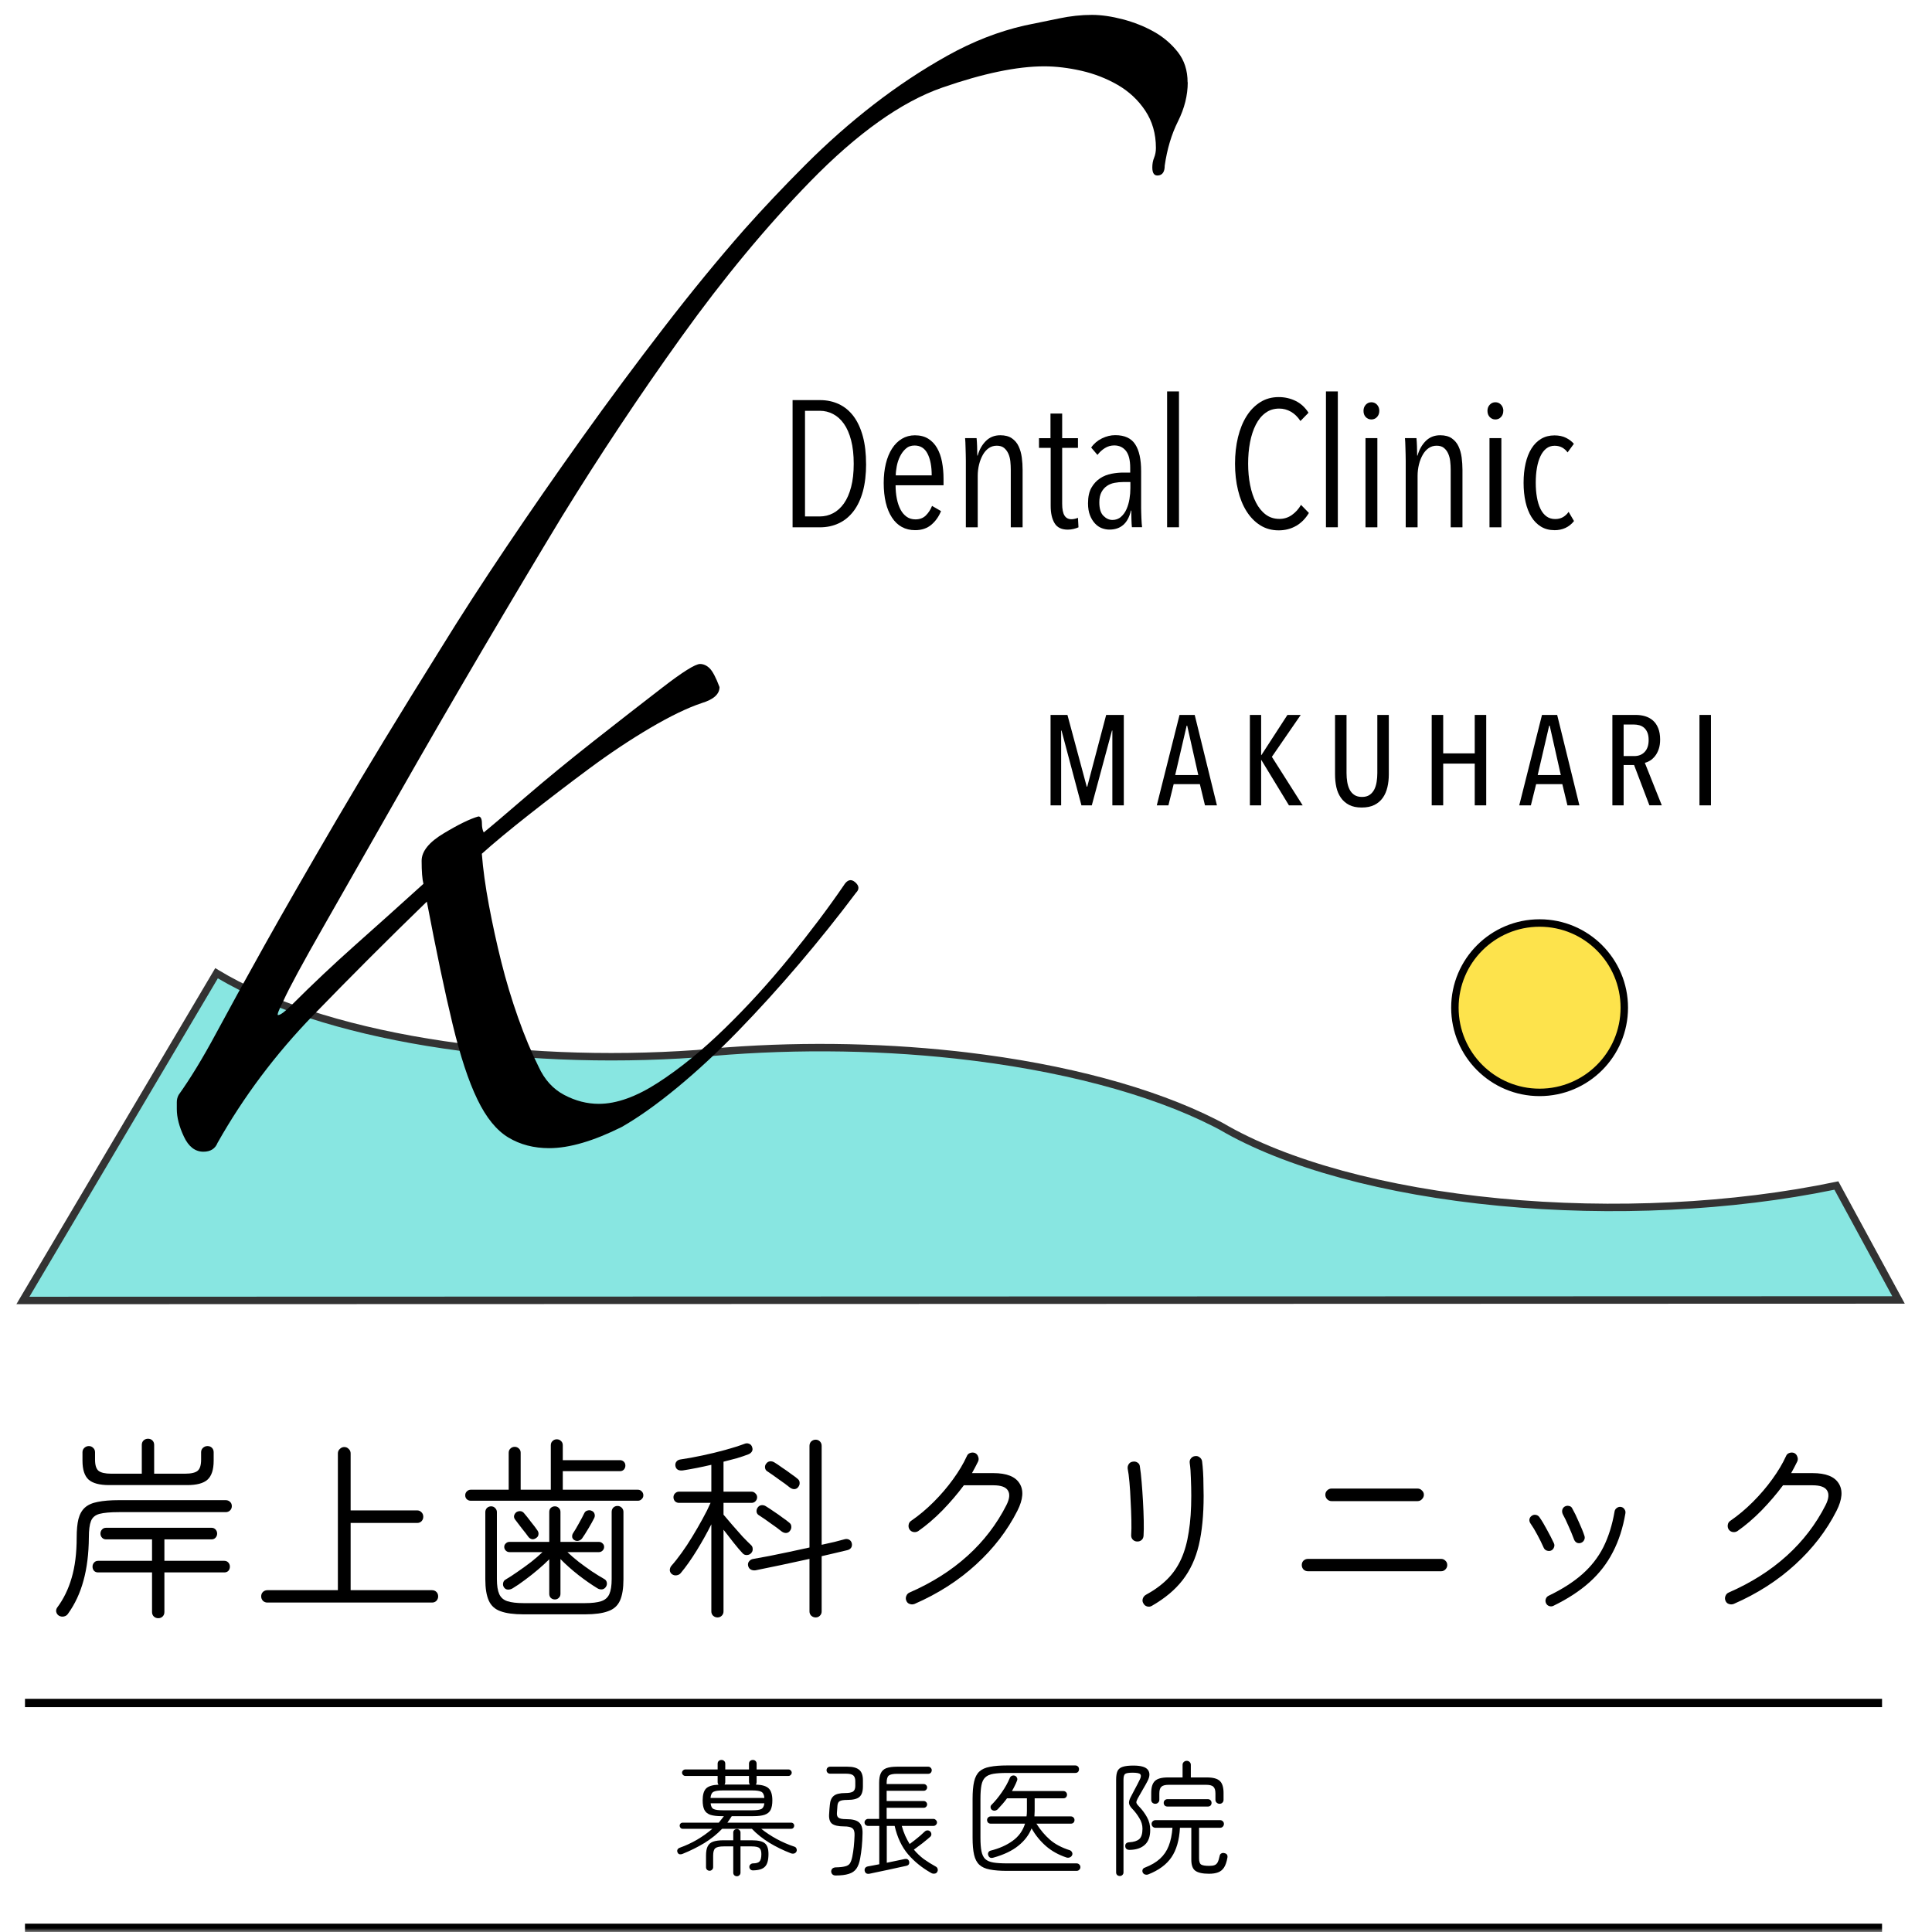 <svg width="250" height="250" viewBox="0 0 250 250" fill="none" xmlns="http://www.w3.org/2000/svg">
<mask id="mask0_9517_413" style="mask-type:alpha" maskUnits="userSpaceOnUse" x="0" y="0" width="250" height="250">
<rect width="250" height="250" fill="#D9D9D9"/>
</mask>
<g mask="url(#mask0_9517_413)">
<mask id="mask1_9517_413" style="mask-type:alpha" maskUnits="userSpaceOnUse" x="0" y="0" width="249" height="174">
<path d="M0 0H248.447V173.335H0V0Z" fill="#D9D9D9"/>
</mask>
<g mask="url(#mask1_9517_413)">
<g opacity="0.8">
<mask id="mask2_9517_413" style="mask-type:luminance" maskUnits="userSpaceOnUse" x="0" y="123" width="249" height="49">
<path d="M248.447 123.321H0V171.052H248.447V123.321Z" fill="white"/>
</mask>
<g mask="url(#mask2_9517_413)">
<mask id="mask3_9517_413" style="mask-type:luminance" maskUnits="userSpaceOnUse" x="1" y="123" width="679" height="271">
<path d="M679.866 123.933H1.227V393.185H679.866V123.933Z" fill="white"/>
</mask>
<g mask="url(#mask3_9517_413)">
<path d="M28.02 125.935C34.549 129.906 44.077 133.027 55.343 134.875C66.309 136.674 78.425 137.188 90.156 136.35C101.171 135.248 112.755 135.303 123.696 136.503C137.514 138.02 149.6 141.27 158.008 145.737C166.342 150.632 179.199 154.139 194.002 155.552C208.731 156.96 224.305 156.195 237.627 153.404L245.668 168.213L2.961 168.281L28.02 125.935Z" fill="#6AE0DA"/>
<path d="M28.272 125.523C34.729 129.451 44.19 132.557 55.422 134.4C66.346 136.192 78.421 136.705 90.114 135.87C100.47 134.834 111.327 134.819 121.685 135.812L123.75 136.024L125.044 136.172C137.93 137.7 149.266 140.743 157.43 144.893L158.235 145.312L158.244 145.316L158.252 145.322C166.503 150.168 179.282 153.662 194.049 155.073C208.734 156.476 224.259 155.713 237.53 152.933L237.88 152.86L246.093 167.984L246.478 168.695L2.117 168.762L27.855 125.27L28.272 125.523ZM3.806 167.798L244.859 167.732L237.374 153.948C224.079 156.689 208.601 157.431 193.957 156.031C179.129 154.615 166.202 151.102 157.783 146.162L156.991 145.75C148.695 141.532 136.996 138.447 123.644 136.981C112.737 135.785 101.187 135.731 90.206 136.829L90.192 136.83C78.426 137.671 66.271 137.155 55.266 135.35C44.202 133.535 34.774 130.49 28.189 126.594L3.806 167.798Z" fill="black"/>
</g>
</g>
</g>
<path d="M153.693 10.652C153.693 12.335 153.271 14.018 152.432 15.7C151.588 17.383 151.019 19.299 150.713 21.441C150.713 22.205 150.443 22.628 149.911 22.701C149.373 22.781 149.109 22.438 149.109 21.667C149.109 21.208 149.183 20.786 149.342 20.406C149.495 20.027 149.575 19.605 149.575 19.146C149.575 17.31 149.116 15.707 148.198 14.324C147.28 12.941 146.093 11.839 144.642 10.995C143.186 10.156 141.619 9.544 139.936 9.159C138.254 8.779 136.644 8.584 135.114 8.584C131.596 8.584 127.196 9.502 121.921 11.337C116.646 13.173 110.943 17.23 104.824 23.503C99.163 29.316 93.613 36.011 88.185 43.58C82.751 51.156 77.592 58.922 72.697 66.871C69.637 71.919 66.192 77.696 62.367 84.195C58.543 90.7 54.871 97.045 51.352 103.238C47.834 109.431 44.694 114.938 41.941 119.761C39.187 124.583 37.425 127.832 36.666 129.515C36.054 130.739 35.821 131.351 35.98 131.351C36.286 131.351 36.898 130.892 37.816 129.974C40.417 127.373 43.091 124.852 45.845 122.398C48.599 119.95 51.585 117.276 54.791 114.369C54.639 113.757 54.559 112.766 54.559 111.383C54.559 110.159 55.514 108.972 57.429 107.828C59.338 106.677 60.831 105.955 61.902 105.649C62.208 105.649 62.361 105.955 62.361 106.567C62.361 107.026 62.435 107.412 62.594 107.718C63.359 107.106 65.115 105.619 67.869 103.244C70.622 100.876 73.609 98.422 76.815 95.901C80.022 93.38 82.971 91.079 85.651 89.017C88.326 86.948 89.972 85.92 90.584 85.92C91.043 85.92 91.465 86.116 91.844 86.496C92.224 86.881 92.646 87.683 93.105 88.907C93.105 89.825 92.34 90.51 90.81 90.975C88.974 91.587 86.753 92.658 84.152 94.188C81.552 95.718 78.908 97.48 76.234 99.463C73.553 101.451 70.959 103.44 68.432 105.429C65.91 107.418 63.879 109.101 62.349 110.477C62.502 112.466 62.808 114.688 63.267 117.135C63.726 119.583 64.258 122.031 64.87 124.479C65.482 126.926 66.21 129.337 67.049 131.706C67.887 134.08 68.768 136.179 69.686 138.015C70.451 139.697 71.559 140.921 73.015 141.686C74.465 142.451 75.958 142.837 77.488 142.837C79.783 142.837 82.341 141.919 85.174 140.083C88.001 138.247 90.871 135.916 93.778 133.082C96.685 130.255 99.475 127.196 102.155 123.903C104.83 120.617 107.167 117.515 109.156 114.608C109.615 113.843 110.111 113.69 110.649 114.149C111.182 114.608 111.224 115.067 110.765 115.526C108.471 118.586 106.023 121.645 103.422 124.705C100.821 127.765 98.178 130.671 95.504 133.425C92.823 136.179 90.186 138.627 87.585 140.768C84.984 142.91 82.61 144.593 80.475 145.817C76.803 147.653 73.664 148.571 71.063 148.571C69.074 148.571 67.312 148.112 65.788 147.194C64.258 146.276 62.918 144.636 61.774 142.262C60.623 139.893 59.552 136.638 58.561 132.507C57.563 128.377 56.456 123.096 55.232 116.67C50.337 121.413 45.441 126.308 40.546 131.357C35.65 136.405 31.52 141.913 28.154 147.879C27.848 148.644 27.236 149.03 26.318 149.03C25.247 149.03 24.403 148.375 23.797 147.077C23.185 145.78 22.879 144.593 22.879 143.522V142.604C22.879 142.298 22.952 141.992 23.111 141.686C24.641 139.545 26.245 136.907 27.933 133.768C29.616 130.635 31.721 126.81 34.243 122.294C36.764 117.784 39.866 112.393 43.538 106.114C47.21 99.842 51.719 92.425 57.074 83.852C59.522 79.874 62.312 75.554 65.451 70.885C68.585 66.222 71.877 61.474 75.316 56.657C78.755 51.842 82.274 47.099 85.872 42.43C89.464 37.767 92.946 33.52 96.311 29.695C98.759 26.942 101.397 24.151 104.23 21.318C107.063 18.485 110 15.89 113.066 13.516C116.126 11.148 119.296 9.043 122.588 7.207C125.874 5.371 129.203 4.074 132.569 3.303C134.099 2.997 135.586 2.691 137.042 2.385C138.492 2.079 139.912 1.926 141.289 1.926C142.513 1.926 143.847 2.122 145.303 2.501C146.753 2.887 148.094 3.419 149.317 4.104C150.541 4.79 151.576 5.677 152.414 6.742C153.252 7.813 153.674 9.116 153.674 10.646L153.693 10.652Z" fill="black"/>
<path d="M143.939 104.212V94.531H143.89L141.278 104.212H139.937L137.361 94.531H137.312V104.212H135.941V92.512H138.126L140.623 101.795H140.69L143.138 92.512H145.42V104.212H143.933H143.939Z" fill="black"/>
<path d="M155.923 104.212L155.262 101.47H151.872L151.193 104.212H149.688L152.631 92.512H154.595L157.471 104.212H155.917H155.923ZM153.622 93.901H153.555L152.068 100.296H155.06L153.622 93.901Z" fill="black"/>
<path d="M166.789 104.212L163.221 98.35H163.191V104.212H161.734V92.512H163.191V97.713H163.221L166.593 92.512H168.313L164.58 97.933L168.564 104.212H166.795H166.789Z" fill="black"/>
<path d="M179.528 101.868C179.406 102.388 179.21 102.841 178.934 103.233C178.659 103.625 178.298 103.93 177.851 104.157C177.405 104.383 176.86 104.493 176.205 104.493C175.55 104.493 175.012 104.383 174.577 104.157C174.143 103.93 173.788 103.625 173.513 103.233C173.237 102.841 173.042 102.388 172.925 101.868C172.809 101.348 172.754 100.797 172.754 100.198V92.512H174.241V100.045C174.241 100.442 174.272 100.822 174.333 101.195C174.394 101.562 174.498 101.893 174.645 102.18C174.792 102.468 175 102.694 175.257 102.866C175.514 103.037 175.844 103.123 176.242 103.123C176.64 103.123 176.964 103.037 177.215 102.866C177.466 102.694 177.668 102.468 177.821 102.18C177.968 101.893 178.072 101.568 178.133 101.195C178.194 100.828 178.225 100.442 178.225 100.045V92.512H179.712V100.198C179.712 100.791 179.65 101.348 179.528 101.868Z" fill="black"/>
<path d="M190.83 104.212V98.809H186.749V104.212H185.262V92.512H186.749V97.487H190.83V92.512H192.317V104.212H190.83Z" fill="black"/>
<path d="M202.825 104.212L202.165 101.47H198.774L198.095 104.212H196.59L199.533 92.512H201.498L204.374 104.212H202.819H202.825ZM200.531 93.901H200.463L198.976 100.296H201.969L200.531 93.901Z" fill="black"/>
<path d="M213.432 104.212L211.449 98.992H210.097V104.212H208.641V92.512H211.67C212.098 92.512 212.508 92.567 212.887 92.683C213.267 92.799 213.603 92.983 213.891 93.234C214.179 93.485 214.405 93.815 214.57 94.225C214.736 94.635 214.821 95.125 214.821 95.694C214.821 96.165 214.76 96.581 214.638 96.936C214.515 97.291 214.356 97.591 214.16 97.836C213.964 98.08 213.75 98.276 213.518 98.423C213.285 98.564 213.059 98.662 212.839 98.704L215.035 104.206H213.432V104.212ZM213.334 95.761C213.334 95.363 213.279 95.039 213.169 94.782C213.059 94.525 212.918 94.323 212.741 94.17C212.563 94.017 212.361 93.907 212.129 93.846C211.896 93.784 211.664 93.754 211.437 93.754H210.097V97.836H211.468C212.031 97.836 212.484 97.658 212.82 97.297C213.163 96.936 213.334 96.428 213.334 95.761Z" fill="black"/>
<path d="M219.91 104.212V92.512H221.397V104.212H219.91Z" fill="black"/>
<path d="M206.97 122.649C211.248 126.926 211.248 133.865 206.97 138.149C202.693 142.426 195.753 142.426 191.47 138.149C187.192 133.871 187.192 126.932 191.47 122.649C195.747 118.371 202.687 118.371 206.97 122.649Z" fill="#FDE34C"/>
<path d="M209.701 130.396C209.701 124.609 205.01 119.918 199.223 119.918C193.436 119.918 188.745 124.609 188.745 130.396C188.745 136.183 193.436 140.874 199.223 140.874C205.01 140.874 209.701 136.183 209.701 130.396ZM210.664 130.396C210.664 136.715 205.542 141.837 199.223 141.837C192.904 141.837 187.781 136.715 187.781 130.396C187.781 124.077 192.904 118.954 199.223 118.954C205.542 118.954 210.664 124.077 210.664 130.396Z" fill="black"/>
<path d="M112.074 60.023C112.074 61.37 111.933 62.557 111.658 63.579C111.377 64.601 110.973 65.457 110.446 66.149C109.92 66.84 109.29 67.361 108.549 67.709C107.815 68.058 106.995 68.236 106.096 68.236H102.559V51.774H106.114C107.013 51.774 107.827 51.952 108.568 52.301C109.302 52.65 109.932 53.17 110.453 53.867C110.973 54.565 111.37 55.428 111.652 56.462C111.933 57.496 112.068 58.683 112.068 60.029L112.074 60.023ZM110.471 60.023C110.471 58.855 110.361 57.845 110.134 56.976C109.908 56.107 109.602 55.403 109.204 54.84C108.806 54.277 108.341 53.861 107.809 53.58C107.277 53.298 106.695 53.157 106.077 53.157H104.168V66.828H106.077C106.695 66.828 107.277 66.687 107.809 66.406C108.341 66.124 108.806 65.708 109.204 65.145C109.602 64.582 109.908 63.879 110.134 63.022C110.361 62.165 110.471 61.161 110.471 60.011V60.023Z" fill="black"/>
<path d="M115.888 62.789C115.888 63.426 115.943 64.007 116.053 64.546C116.163 65.084 116.322 65.543 116.53 65.941C116.738 66.338 117.007 66.644 117.326 66.871C117.644 67.097 118.023 67.207 118.458 67.207C119.021 67.207 119.467 67.036 119.81 66.693C120.153 66.351 120.416 65.941 120.606 65.463L121.768 66.136C121.487 66.834 121.077 67.422 120.526 67.893C119.975 68.364 119.272 68.603 118.421 68.603C117.136 68.603 116.132 68.058 115.422 66.975C114.713 65.892 114.352 64.392 114.352 62.489C114.352 61.59 114.443 60.758 114.627 59.999C114.811 59.24 115.08 58.591 115.429 58.047C115.777 57.502 116.2 57.08 116.701 56.78C117.203 56.48 117.766 56.327 118.384 56.327C119.063 56.327 119.639 56.474 120.11 56.768C120.581 57.062 120.967 57.465 121.26 57.979C121.554 58.493 121.768 59.087 121.897 59.772C122.025 60.458 122.093 61.186 122.093 61.957V62.795H115.881L115.888 62.789ZM120.563 61.51C120.563 60.348 120.385 59.411 120.024 58.708C119.663 58.004 119.106 57.649 118.341 57.649C117.889 57.649 117.509 57.784 117.209 58.059C116.903 58.328 116.659 58.665 116.463 59.056C116.267 59.454 116.126 59.876 116.041 60.323C115.955 60.776 115.912 61.168 115.912 61.51H120.563Z" fill="black"/>
<path d="M130.794 68.23V60.788C130.794 60.434 130.776 60.072 130.739 59.705C130.702 59.344 130.617 59.008 130.482 58.708C130.347 58.408 130.164 58.157 129.925 57.961C129.687 57.766 129.368 57.674 128.983 57.674C128.597 57.674 128.248 57.778 127.949 57.986C127.649 58.194 127.392 58.481 127.184 58.849C126.976 59.216 126.81 59.632 126.694 60.103C126.578 60.574 126.517 61.07 126.517 61.578V68.23H124.981V59.601C124.981 59.35 124.981 59.087 124.968 58.8C124.962 58.512 124.95 58.237 124.944 57.961C124.938 57.692 124.926 57.441 124.92 57.215C124.913 56.988 124.901 56.817 124.883 56.695H126.37C126.4 56.988 126.425 57.343 126.437 57.766C126.449 58.182 126.462 58.579 126.462 58.953H126.511C126.725 58.175 127.086 57.545 127.581 57.056C128.077 56.566 128.695 56.321 129.442 56.321C130.06 56.321 130.562 56.456 130.941 56.719C131.32 56.982 131.614 57.325 131.81 57.753C132.012 58.182 132.147 58.659 132.22 59.197C132.293 59.736 132.324 60.262 132.324 60.788V68.23H130.788H130.794Z" fill="black"/>
<path d="M138.931 68.443C138.68 68.504 138.429 68.535 138.166 68.535C137.358 68.535 136.789 68.253 136.459 67.696C136.122 67.14 135.957 66.393 135.957 65.463V57.954H134.445V56.7H135.932V53.512H137.444V56.7H139.488V57.954H137.444V65.188C137.444 65.885 137.548 66.393 137.744 66.711C137.946 67.029 138.245 67.189 138.649 67.189C138.79 67.189 138.937 67.17 139.09 67.133C139.243 67.097 139.378 67.054 139.488 67.005L139.555 68.235C139.384 68.314 139.176 68.382 138.925 68.443H138.931Z" fill="black"/>
<path d="M146.468 68.23C146.449 68.108 146.443 67.949 146.431 67.765C146.425 67.582 146.413 67.379 146.407 67.171C146.401 66.963 146.394 66.761 146.394 66.566V66.064H146.345C145.96 67.71 145.03 68.53 143.555 68.53C143.231 68.53 142.906 68.469 142.576 68.346C142.252 68.224 141.958 68.022 141.695 67.741C141.432 67.459 141.211 67.11 141.046 66.682C140.875 66.254 140.789 65.74 140.789 65.134C140.789 64.295 140.936 63.622 141.23 63.108C141.523 62.594 141.897 62.196 142.343 61.897C142.79 61.603 143.286 61.407 143.818 61.303C144.351 61.199 144.858 61.15 145.342 61.15H146.248V60.544C146.248 59.535 146.064 58.8 145.691 58.335C145.317 57.87 144.816 57.638 144.179 57.638C143.745 57.638 143.341 57.754 142.968 57.986C142.594 58.219 142.276 58.513 142.013 58.867L141.199 57.913C141.554 57.399 142.019 57.007 142.594 56.726C143.169 56.444 143.739 56.31 144.314 56.31C145.525 56.31 146.382 56.707 146.896 57.497C147.41 58.286 147.661 59.443 147.661 60.96V65.752C147.661 65.905 147.661 66.101 147.673 66.333C147.686 66.566 147.692 66.804 147.698 67.043C147.704 67.282 147.716 67.508 147.735 67.716C147.753 67.924 147.765 68.096 147.784 68.218H146.456L146.468 68.23ZM146.278 62.374H145.348C144.975 62.374 144.601 62.411 144.234 62.478C143.861 62.545 143.531 62.68 143.243 62.876C142.955 63.072 142.717 63.335 142.533 63.677C142.349 64.02 142.252 64.461 142.252 65.005C142.252 65.813 142.429 66.394 142.784 66.749C143.139 67.104 143.531 67.282 143.947 67.282C144.363 67.282 144.748 67.153 145.048 66.884C145.348 66.621 145.593 66.29 145.77 65.886C145.948 65.483 146.076 65.042 146.156 64.558C146.235 64.075 146.272 63.616 146.272 63.163V62.374H146.278Z" fill="black"/>
<path d="M151.023 68.229V50.648H152.559V68.229H151.023Z" fill="black"/>
<path d="M167.719 68.046C167.052 68.431 166.299 68.627 165.461 68.627C164.561 68.627 163.766 68.407 163.068 67.966C162.37 67.526 161.783 66.92 161.3 66.155C160.816 65.39 160.449 64.478 160.198 63.426C159.941 62.373 159.812 61.235 159.812 60.005C159.812 58.775 159.941 57.618 160.198 56.566C160.455 55.513 160.828 54.602 161.312 53.837C161.795 53.072 162.395 52.466 163.092 52.032C163.79 51.597 164.579 51.383 165.467 51.383C166.244 51.383 166.966 51.548 167.639 51.872C168.312 52.197 168.875 52.711 169.322 53.408L168.276 54.479C167.921 53.935 167.505 53.537 167.033 53.268C166.562 53.004 166.06 52.87 165.534 52.87C164.849 52.87 164.261 53.053 163.753 53.427C163.245 53.8 162.829 54.308 162.499 54.963C162.168 55.611 161.918 56.376 161.752 57.239C161.587 58.102 161.508 59.032 161.508 60.005C161.508 60.978 161.593 61.902 161.765 62.759C161.936 63.622 162.187 64.374 162.523 65.029C162.854 65.678 163.276 66.198 163.778 66.577C164.28 66.957 164.873 67.146 165.559 67.146C166.146 67.146 166.685 66.981 167.162 66.644C167.639 66.308 168.037 65.874 168.349 65.329L169.371 66.375C168.936 67.103 168.386 67.66 167.719 68.052V68.046Z" fill="black"/>
<path d="M171.578 68.229V50.648H173.114V68.229H171.578Z" fill="black"/>
<path d="M178.481 53.164C178.481 53.489 178.377 53.758 178.182 53.966C177.98 54.174 177.741 54.278 177.459 54.278C177.166 54.278 176.921 54.174 176.725 53.966C176.529 53.758 176.438 53.489 176.438 53.164C176.438 52.84 176.535 52.589 176.725 52.375C176.921 52.161 177.166 52.051 177.459 52.051C177.753 52.051 177.998 52.161 178.194 52.375C178.39 52.595 178.481 52.858 178.481 53.164ZM176.695 68.23V56.695H178.23V68.23H176.695Z" fill="black"/>
<path d="M187.718 68.23V60.788C187.718 60.434 187.7 60.072 187.657 59.705C187.62 59.344 187.535 59.008 187.4 58.708C187.272 58.408 187.082 58.157 186.843 57.961C186.604 57.766 186.286 57.674 185.901 57.674C185.515 57.674 185.166 57.778 184.867 57.986C184.567 58.194 184.31 58.481 184.102 58.849C183.894 59.216 183.728 59.632 183.612 60.103C183.496 60.574 183.435 61.07 183.435 61.578V68.23H181.899V59.601C181.899 59.35 181.899 59.087 181.886 58.8C181.88 58.512 181.868 58.237 181.862 57.961C181.856 57.692 181.844 57.441 181.837 57.215C181.831 56.988 181.819 56.817 181.801 56.695H183.288C183.318 56.988 183.343 57.343 183.355 57.766C183.373 58.182 183.38 58.579 183.38 58.953H183.429C183.643 58.175 184.004 57.545 184.499 57.056C184.995 56.566 185.613 56.321 186.36 56.321C186.978 56.321 187.48 56.456 187.859 56.719C188.238 56.982 188.526 57.325 188.728 57.753C188.93 58.182 189.064 58.659 189.138 59.197C189.205 59.73 189.242 60.262 189.242 60.788V68.23H187.706H187.718Z" fill="black"/>
<path d="M194.527 53.164C194.527 53.489 194.423 53.758 194.227 53.966C194.025 54.174 193.786 54.278 193.505 54.278C193.211 54.278 192.966 54.174 192.77 53.966C192.574 53.758 192.477 53.489 192.477 53.164C192.477 52.84 192.574 52.589 192.77 52.375C192.966 52.161 193.205 52.051 193.505 52.051C193.804 52.051 194.043 52.161 194.239 52.375C194.435 52.595 194.533 52.858 194.533 53.164H194.527ZM192.74 68.23V56.695H194.276V68.23H192.74Z" fill="black"/>
<path d="M201.13 68.603C200.481 68.603 199.906 68.45 199.41 68.15C198.915 67.85 198.499 67.428 198.168 66.896C197.838 66.363 197.581 65.715 197.409 64.968C197.238 64.216 197.152 63.383 197.152 62.471C197.152 61.56 197.238 60.721 197.409 59.975C197.581 59.222 197.838 58.573 198.174 58.035C198.511 57.496 198.933 57.074 199.429 56.78C199.924 56.487 200.5 56.34 201.148 56.34C201.736 56.34 202.244 56.45 202.66 56.664C203.076 56.878 203.412 57.135 203.657 57.429L202.843 58.543C202.66 58.28 202.427 58.072 202.146 57.913C201.864 57.76 201.54 57.68 201.167 57.68C200.751 57.68 200.389 57.802 200.084 58.041C199.784 58.28 199.527 58.616 199.331 59.038C199.129 59.467 198.976 59.969 198.878 60.55C198.774 61.131 198.725 61.768 198.725 62.465C198.725 63.163 198.774 63.775 198.878 64.35C198.976 64.925 199.129 65.421 199.331 65.837C199.533 66.253 199.79 66.584 200.108 66.816C200.426 67.049 200.8 67.165 201.234 67.165C201.619 67.165 201.956 67.085 202.244 66.92C202.531 66.755 202.776 66.529 202.978 66.235L203.676 67.422C203.058 68.211 202.201 68.609 201.118 68.609L201.13 68.603Z" fill="black"/>
</g>
<path d="M224.348 207.546C224.132 207.629 223.915 207.629 223.698 207.546C223.498 207.479 223.357 207.337 223.273 207.121C223.19 206.921 223.19 206.721 223.273 206.521C223.357 206.304 223.498 206.154 223.698 206.071C226.598 204.804 229.098 203.221 231.199 201.321C233.299 199.421 234.974 197.237 236.224 194.771C236.64 193.954 236.707 193.321 236.424 192.871C236.157 192.421 235.532 192.196 234.549 192.196H230.724C229.907 193.296 228.982 194.379 227.948 195.446C226.915 196.496 225.873 197.387 224.823 198.121C224.64 198.237 224.44 198.279 224.223 198.246C224.007 198.212 223.832 198.104 223.698 197.921C223.582 197.737 223.54 197.537 223.573 197.321C223.607 197.087 223.715 196.912 223.898 196.796C224.915 196.096 225.89 195.279 226.823 194.346C227.757 193.412 228.59 192.437 229.323 191.421C230.074 190.387 230.665 189.396 231.099 188.446C231.182 188.229 231.324 188.087 231.524 188.021C231.74 187.937 231.957 187.937 232.174 188.021C232.374 188.121 232.507 188.279 232.574 188.496C232.657 188.696 232.657 188.896 232.574 189.096C232.34 189.579 232.074 190.087 231.774 190.621H234.549C236.249 190.621 237.374 191.062 237.924 191.946C238.49 192.829 238.399 194.012 237.649 195.496C236.349 198.062 234.565 200.379 232.299 202.446C230.048 204.512 227.398 206.212 224.348 207.546Z" fill="black"/>
<path d="M201.002 207.796C200.835 207.879 200.652 207.887 200.452 207.821C200.268 207.754 200.135 207.629 200.052 207.446C199.968 207.262 199.96 207.079 200.027 206.896C200.093 206.712 200.21 206.579 200.377 206.496C202.143 205.646 203.602 204.712 204.752 203.696C205.902 202.679 206.81 201.512 207.477 200.196C208.143 198.862 208.627 197.321 208.927 195.571C208.96 195.387 209.06 195.237 209.227 195.121C209.393 195.004 209.568 194.962 209.752 194.996C209.952 195.029 210.102 195.129 210.202 195.296C210.318 195.446 210.36 195.621 210.327 195.821C210.01 197.704 209.468 199.379 208.702 200.846C207.952 202.312 206.943 203.612 205.677 204.746C204.41 205.879 202.852 206.896 201.002 207.796ZM204.577 199.646C204.393 199.712 204.21 199.704 204.027 199.621C203.86 199.521 203.743 199.379 203.677 199.196C203.46 198.612 203.218 198.029 202.952 197.446C202.702 196.862 202.46 196.362 202.227 195.946C202.143 195.762 202.118 195.579 202.152 195.396C202.202 195.196 202.31 195.046 202.477 194.946C202.66 194.846 202.843 194.821 203.027 194.871C203.227 194.904 203.368 195.012 203.452 195.196C203.718 195.662 204.002 196.246 204.302 196.946C204.618 197.629 204.86 198.229 205.027 198.746C205.093 198.929 205.077 199.112 204.977 199.296C204.893 199.462 204.76 199.579 204.577 199.646ZM200.702 200.646C200.535 200.712 200.352 200.712 200.152 200.646C199.968 200.579 199.835 200.454 199.752 200.271C199.502 199.704 199.227 199.146 198.927 198.596C198.627 198.029 198.335 197.546 198.052 197.146C197.935 196.979 197.885 196.804 197.902 196.621C197.935 196.421 198.035 196.262 198.202 196.146C198.368 196.029 198.543 195.987 198.727 196.021C198.927 196.054 199.085 196.154 199.202 196.321C199.518 196.771 199.843 197.312 200.177 197.946C200.527 198.579 200.827 199.162 201.077 199.696C201.16 199.879 201.16 200.062 201.077 200.246C201.01 200.429 200.885 200.562 200.702 200.646Z" fill="black"/>
<path d="M169.249 203.319C169.033 203.319 168.841 203.244 168.674 203.094C168.524 202.928 168.449 202.736 168.449 202.519C168.449 202.286 168.524 202.094 168.674 201.944C168.841 201.794 169.033 201.719 169.249 201.719H186.474C186.691 201.719 186.874 201.794 187.024 201.944C187.191 202.094 187.274 202.286 187.274 202.519C187.274 202.736 187.191 202.928 187.024 203.094C186.874 203.244 186.691 203.319 186.474 203.319H169.249ZM172.299 194.244C172.083 194.244 171.891 194.161 171.724 193.994C171.574 193.827 171.499 193.636 171.499 193.419C171.499 193.202 171.574 193.019 171.724 192.869C171.891 192.702 172.083 192.619 172.299 192.619H183.424C183.658 192.619 183.849 192.702 183.999 192.869C184.166 193.019 184.249 193.202 184.249 193.419C184.249 193.636 184.166 193.827 183.999 193.994C183.849 194.161 183.658 194.244 183.424 194.244H172.299Z" fill="black"/>
<path d="M149.05 207.795C148.85 207.912 148.642 207.937 148.425 207.87C148.209 207.804 148.05 207.67 147.95 207.47C147.834 207.287 147.809 207.087 147.875 206.87C147.942 206.654 148.075 206.487 148.275 206.37C149.375 205.77 150.3 205.095 151.05 204.345C151.8 203.595 152.4 202.72 152.85 201.72C153.3 200.72 153.625 199.554 153.825 198.22C154.042 196.887 154.15 195.337 154.15 193.57C154.15 192.837 154.134 192.087 154.1 191.32C154.084 190.554 154.034 189.887 153.95 189.32C153.917 189.087 153.967 188.887 154.1 188.72C154.25 188.537 154.434 188.437 154.65 188.42C154.867 188.387 155.059 188.437 155.225 188.57C155.409 188.703 155.517 188.878 155.55 189.095C155.6 189.479 155.642 189.937 155.675 190.47C155.709 191.004 155.725 191.545 155.725 192.095C155.742 192.645 155.75 193.137 155.75 193.57C155.75 196.054 155.542 198.179 155.125 199.945C154.709 201.695 154.009 203.204 153.025 204.47C152.059 205.72 150.734 206.829 149.05 207.795ZM147.1 199.47C146.884 199.454 146.7 199.362 146.55 199.195C146.417 199.029 146.359 198.837 146.375 198.62C146.409 198.12 146.417 197.479 146.4 196.695C146.384 195.895 146.35 195.062 146.3 194.195C146.267 193.329 146.217 192.529 146.15 191.795C146.084 191.045 146.009 190.47 145.925 190.07C145.892 189.854 145.934 189.654 146.05 189.47C146.167 189.287 146.334 189.178 146.55 189.145C146.784 189.095 146.992 189.128 147.175 189.245C147.375 189.362 147.484 189.537 147.5 189.77C147.584 190.287 147.659 190.945 147.725 191.745C147.792 192.529 147.85 193.362 147.9 194.245C147.95 195.129 147.984 195.97 148 196.77C148.017 197.57 148.009 198.22 147.975 198.72C147.959 198.97 147.867 199.162 147.7 199.295C147.534 199.429 147.334 199.487 147.1 199.47Z" fill="black"/>
<path d="M118.348 207.546C118.132 207.629 117.915 207.629 117.698 207.546C117.498 207.479 117.357 207.337 117.273 207.121C117.19 206.921 117.19 206.721 117.273 206.521C117.357 206.304 117.498 206.154 117.698 206.071C120.598 204.804 123.098 203.221 125.199 201.321C127.299 199.421 128.974 197.237 130.224 194.771C130.64 193.954 130.707 193.321 130.424 192.871C130.157 192.421 129.532 192.196 128.549 192.196H124.724C123.907 193.296 122.982 194.379 121.948 195.446C120.915 196.496 119.873 197.387 118.823 198.121C118.64 198.237 118.44 198.279 118.223 198.246C118.007 198.212 117.832 198.104 117.698 197.921C117.582 197.737 117.54 197.537 117.573 197.321C117.607 197.087 117.715 196.912 117.898 196.796C118.915 196.096 119.89 195.279 120.823 194.346C121.757 193.412 122.59 192.437 123.323 191.421C124.073 190.387 124.665 189.396 125.099 188.446C125.182 188.229 125.324 188.087 125.524 188.021C125.74 187.937 125.957 187.937 126.174 188.021C126.374 188.121 126.507 188.279 126.574 188.496C126.657 188.696 126.657 188.896 126.574 189.096C126.34 189.579 126.074 190.087 125.774 190.621H128.549C130.249 190.621 131.374 191.062 131.924 191.946C132.49 192.829 132.399 194.012 131.649 195.496C130.349 198.062 128.565 200.379 126.299 202.446C124.048 204.512 121.398 206.212 118.348 207.546Z" fill="black"/>
<path d="M92.847 209.295C92.63 209.295 92.439 209.22 92.272 209.07C92.122 208.92 92.047 208.737 92.047 208.52V197.245C91.48 198.378 90.847 199.512 90.147 200.645C89.447 201.778 88.764 202.745 88.097 203.545C87.964 203.712 87.78 203.812 87.547 203.845C87.33 203.878 87.13 203.828 86.947 203.695C86.78 203.562 86.689 203.395 86.672 203.195C86.672 202.978 86.739 202.787 86.872 202.62C87.289 202.153 87.73 201.595 88.197 200.945C88.68 200.278 89.147 199.57 89.597 198.82C90.064 198.053 90.497 197.303 90.897 196.57C91.314 195.82 91.664 195.12 91.947 194.47H87.847C87.664 194.47 87.497 194.403 87.347 194.27C87.214 194.12 87.147 193.945 87.147 193.745C87.147 193.545 87.214 193.378 87.347 193.245C87.497 193.095 87.664 193.02 87.847 193.02H92.047V189.545C90.764 189.845 89.539 190.087 88.372 190.27C87.805 190.337 87.48 190.145 87.397 189.695C87.364 189.478 87.405 189.295 87.522 189.145C87.639 188.978 87.83 188.878 88.097 188.845C88.914 188.728 89.83 188.562 90.847 188.345C91.88 188.128 92.88 187.887 93.847 187.62C94.814 187.353 95.63 187.095 96.297 186.845C96.53 186.745 96.739 186.737 96.922 186.82C97.122 186.887 97.255 187.028 97.322 187.245C97.405 187.462 97.397 187.653 97.297 187.82C97.197 187.987 97.039 188.112 96.822 188.195C96.389 188.362 95.897 188.528 95.347 188.695C94.797 188.845 94.222 188.995 93.622 189.145V193.02H97.247C97.447 193.02 97.614 193.095 97.747 193.245C97.897 193.378 97.972 193.545 97.972 193.745C97.972 193.945 97.897 194.12 97.747 194.27C97.614 194.403 97.447 194.47 97.247 194.47H93.622V195.995C93.939 196.378 94.322 196.828 94.772 197.345C95.222 197.862 95.664 198.362 96.097 198.845C96.547 199.312 96.905 199.67 97.172 199.92C97.322 200.053 97.397 200.22 97.397 200.42C97.414 200.62 97.355 200.795 97.222 200.945C97.089 201.112 96.905 201.203 96.672 201.22C96.439 201.237 96.247 201.162 96.097 200.995C95.78 200.662 95.397 200.212 94.947 199.645C94.497 199.078 94.055 198.512 93.622 197.945V208.52C93.622 208.737 93.547 208.92 93.397 209.07C93.247 209.22 93.064 209.295 92.847 209.295ZM105.547 209.295C105.33 209.295 105.139 209.22 104.972 209.07C104.822 208.92 104.747 208.737 104.747 208.52V201.72C103.53 201.987 102.297 202.253 101.047 202.52C99.797 202.787 98.705 203.012 97.772 203.195C97.539 203.228 97.33 203.195 97.147 203.095C96.964 202.995 96.847 202.82 96.797 202.57C96.764 202.353 96.814 202.17 96.947 202.02C97.08 201.853 97.264 201.753 97.497 201.72C98.08 201.62 98.764 201.495 99.547 201.345C100.347 201.178 101.197 201.003 102.097 200.82C102.997 200.62 103.88 200.428 104.747 200.245V187.095C104.747 186.862 104.822 186.67 104.972 186.52C105.139 186.37 105.33 186.295 105.547 186.295C105.764 186.295 105.947 186.37 106.097 186.52C106.247 186.67 106.322 186.862 106.322 187.095V199.895C106.922 199.762 107.48 199.637 107.997 199.52C108.514 199.387 108.955 199.27 109.322 199.17C109.539 199.12 109.73 199.145 109.897 199.245C110.064 199.345 110.172 199.495 110.222 199.695C110.272 199.928 110.239 200.128 110.122 200.295C110.005 200.445 109.839 200.545 109.622 200.595C109.205 200.695 108.714 200.812 108.147 200.945C107.58 201.078 106.972 201.22 106.322 201.37V208.52C106.322 208.737 106.247 208.92 106.097 209.07C105.947 209.22 105.764 209.295 105.547 209.295ZM101.147 198.17C100.78 197.87 100.305 197.52 99.722 197.12C99.155 196.703 98.647 196.353 98.197 196.07C98.03 195.97 97.93 195.82 97.897 195.62C97.88 195.42 97.93 195.237 98.047 195.07C98.18 194.887 98.347 194.787 98.547 194.77C98.764 194.753 98.955 194.803 99.122 194.92C99.422 195.103 99.764 195.328 100.147 195.595C100.53 195.845 100.897 196.103 101.247 196.37C101.614 196.62 101.914 196.845 102.147 197.045C102.314 197.178 102.397 197.345 102.397 197.545C102.414 197.745 102.347 197.937 102.197 198.12C102.08 198.27 101.922 198.353 101.722 198.37C101.522 198.37 101.33 198.303 101.147 198.17ZM102.222 192.495C101.855 192.195 101.38 191.845 100.797 191.445C100.23 191.028 99.73 190.678 99.297 190.395C99.13 190.295 99.03 190.145 98.997 189.945C98.964 189.745 99.014 189.562 99.147 189.395C99.28 189.212 99.447 189.112 99.647 189.095C99.847 189.078 100.039 189.128 100.222 189.245C100.522 189.428 100.855 189.653 101.222 189.92C101.605 190.17 101.972 190.428 102.322 190.695C102.689 190.945 102.989 191.17 103.222 191.37C103.389 191.503 103.472 191.67 103.472 191.87C103.489 192.07 103.422 192.262 103.272 192.445C103.155 192.595 102.997 192.678 102.797 192.695C102.597 192.695 102.405 192.628 102.222 192.495Z" fill="black"/>
<path d="M60.899 194.194C60.716 194.194 60.549 194.128 60.399 193.994C60.266 193.861 60.199 193.694 60.199 193.494C60.199 193.294 60.266 193.128 60.399 192.994C60.549 192.844 60.716 192.769 60.899 192.769H65.824V187.994C65.824 187.761 65.899 187.577 66.049 187.444C66.199 187.294 66.383 187.219 66.599 187.219C66.816 187.219 66.999 187.294 67.149 187.444C67.299 187.577 67.374 187.761 67.374 187.994V192.769H71.274V187.019C71.274 186.786 71.349 186.602 71.499 186.469C71.649 186.319 71.833 186.244 72.049 186.244C72.266 186.244 72.449 186.319 72.599 186.469C72.749 186.602 72.824 186.786 72.824 187.019V188.944H80.224C80.424 188.944 80.591 189.011 80.724 189.144C80.858 189.278 80.924 189.444 80.924 189.644C80.924 189.844 80.858 190.019 80.724 190.169C80.591 190.303 80.424 190.369 80.224 190.369H72.824V192.769H82.549C82.749 192.769 82.916 192.844 83.049 192.994C83.183 193.128 83.249 193.294 83.249 193.494C83.249 193.694 83.174 193.861 83.024 193.994C82.891 194.128 82.733 194.194 82.549 194.194H60.899ZM67.749 208.894C66.483 208.894 65.491 208.761 64.774 208.494C64.058 208.244 63.549 207.786 63.249 207.119C62.949 206.453 62.799 205.528 62.799 204.344V195.669C62.799 195.469 62.866 195.294 62.999 195.144C63.149 194.994 63.333 194.919 63.549 194.919C63.766 194.919 63.941 194.994 64.074 195.144C64.224 195.294 64.299 195.469 64.299 195.669V204.344C64.299 205.178 64.399 205.819 64.599 206.269C64.799 206.719 65.149 207.028 65.649 207.194C66.166 207.361 66.866 207.444 67.749 207.444H75.699C76.599 207.444 77.299 207.361 77.799 207.194C78.299 207.028 78.649 206.719 78.849 206.269C79.049 205.819 79.149 205.178 79.149 204.344V195.644C79.149 195.428 79.216 195.244 79.349 195.094C79.499 194.944 79.683 194.869 79.899 194.869C80.116 194.869 80.299 194.944 80.449 195.094C80.599 195.244 80.674 195.428 80.674 195.644V204.344C80.674 205.528 80.524 206.453 80.224 207.119C79.924 207.786 79.408 208.244 78.674 208.494C77.958 208.761 76.966 208.894 75.699 208.894H67.749ZM71.799 206.969C71.599 206.969 71.424 206.903 71.274 206.769C71.141 206.636 71.074 206.461 71.074 206.244V201.769C70.641 202.203 70.149 202.653 69.599 203.119C69.049 203.586 68.491 204.028 67.924 204.444C67.374 204.861 66.849 205.219 66.349 205.519C66.166 205.636 65.966 205.694 65.749 205.694C65.533 205.694 65.358 205.603 65.224 205.419C65.108 205.253 65.066 205.069 65.099 204.869C65.133 204.653 65.241 204.494 65.424 204.394C65.908 204.111 66.433 203.769 66.999 203.369C67.583 202.969 68.158 202.553 68.724 202.119C69.291 201.669 69.783 201.244 70.199 200.844H65.924C65.741 200.844 65.583 200.778 65.449 200.644C65.316 200.511 65.249 200.353 65.249 200.169C65.249 199.986 65.316 199.836 65.449 199.719C65.583 199.586 65.741 199.519 65.924 199.519H71.074V195.644C71.074 195.428 71.141 195.253 71.274 195.119C71.424 194.986 71.599 194.919 71.799 194.919C71.999 194.919 72.166 194.986 72.299 195.119C72.449 195.253 72.524 195.428 72.524 195.644V199.519H77.499C77.683 199.519 77.841 199.586 77.974 199.719C78.108 199.836 78.174 199.986 78.174 200.169C78.174 200.353 78.108 200.511 77.974 200.644C77.841 200.778 77.683 200.844 77.499 200.844H73.424C73.841 201.244 74.324 201.661 74.874 202.094C75.441 202.528 76.016 202.944 76.599 203.344C77.183 203.728 77.724 204.061 78.224 204.344C78.391 204.444 78.491 204.594 78.524 204.794C78.558 204.994 78.516 205.178 78.399 205.344C78.283 205.528 78.116 205.636 77.899 205.669C77.683 205.686 77.483 205.636 77.299 205.519C76.533 205.053 75.708 204.478 74.824 203.794C73.941 203.094 73.174 202.411 72.524 201.744V206.244C72.524 206.461 72.449 206.636 72.299 206.769C72.166 206.903 71.999 206.969 71.799 206.969ZM74.374 199.319C74.208 199.236 74.099 199.111 74.049 198.944C74.016 198.761 74.041 198.594 74.124 198.444C74.358 198.094 74.616 197.661 74.899 197.144C75.199 196.611 75.433 196.169 75.599 195.819C75.683 195.636 75.816 195.519 75.999 195.469C76.199 195.403 76.383 195.411 76.549 195.494C76.733 195.561 76.858 195.686 76.924 195.869C76.991 196.053 76.983 196.236 76.899 196.419C76.716 196.786 76.466 197.236 76.149 197.769C75.833 198.303 75.558 198.736 75.324 199.069C75.208 199.219 75.058 199.319 74.874 199.369C74.708 199.419 74.541 199.403 74.374 199.319ZM69.374 199.019C69.191 199.153 69.008 199.203 68.824 199.169C68.641 199.119 68.491 199.019 68.374 198.869C68.174 198.586 67.891 198.219 67.524 197.769C67.174 197.303 66.883 196.919 66.649 196.619C66.533 196.469 66.491 196.303 66.524 196.119C66.574 195.936 66.674 195.786 66.824 195.669C66.991 195.569 67.166 195.528 67.349 195.544C67.533 195.561 67.691 195.653 67.824 195.819C68.058 196.086 68.349 196.453 68.699 196.919C69.066 197.369 69.349 197.744 69.549 198.044C69.666 198.211 69.708 198.386 69.674 198.569C69.658 198.753 69.558 198.903 69.374 199.019Z" fill="black"/>
<path d="M34.597 207.37C34.38 207.37 34.188 207.295 34.022 207.145C33.872 206.979 33.797 206.787 33.797 206.57C33.797 206.337 33.872 206.145 34.022 205.995C34.188 205.845 34.38 205.77 34.597 205.77H43.722V188.07C43.722 187.837 43.805 187.645 43.972 187.495C44.139 187.328 44.33 187.245 44.547 187.245C44.78 187.245 44.972 187.328 45.122 187.495C45.289 187.645 45.372 187.837 45.372 188.07V195.445H53.972C54.205 195.445 54.397 195.529 54.547 195.695C54.697 195.845 54.772 196.037 54.772 196.27C54.772 196.487 54.697 196.679 54.547 196.845C54.397 196.995 54.205 197.07 53.972 197.07H45.372V205.77H55.897C56.13 205.77 56.322 205.845 56.472 205.995C56.622 206.145 56.697 206.337 56.697 206.57C56.697 206.787 56.622 206.979 56.472 207.145C56.322 207.295 56.13 207.37 55.897 207.37H34.597Z" fill="black"/>
<path d="M20.473 209.395C20.256 209.395 20.065 209.32 19.898 209.17C19.748 209.02 19.673 208.828 19.673 208.595V203.47H12.698C12.481 203.47 12.306 203.403 12.173 203.27C12.04 203.12 11.973 202.937 11.973 202.72C11.973 202.52 12.04 202.345 12.173 202.195C12.306 202.045 12.481 201.97 12.698 201.97H19.673V199.195H13.723C13.506 199.195 13.331 199.12 13.198 198.97C13.065 198.82 12.998 198.645 12.998 198.445C12.998 198.245 13.065 198.07 13.198 197.92C13.331 197.77 13.506 197.695 13.723 197.695H27.373C27.59 197.695 27.765 197.77 27.898 197.92C28.031 198.07 28.098 198.245 28.098 198.445C28.098 198.645 28.031 198.82 27.898 198.97C27.765 199.12 27.59 199.195 27.373 199.195H21.273V201.97H29.023C29.24 201.97 29.415 202.045 29.548 202.195C29.681 202.345 29.748 202.52 29.748 202.72C29.748 202.937 29.681 203.12 29.548 203.27C29.415 203.403 29.24 203.47 29.023 203.47H21.273V208.595C21.273 208.828 21.198 209.02 21.048 209.17C20.898 209.32 20.706 209.395 20.473 209.395ZM7.623 209.07C7.439 208.953 7.323 208.787 7.273 208.57C7.239 208.37 7.281 208.187 7.398 208.02C8.231 206.903 8.856 205.62 9.273 204.17C9.706 202.703 9.923 200.962 9.923 198.945C9.923 197.978 9.998 197.187 10.148 196.57C10.315 195.937 10.589 195.445 10.973 195.095C11.373 194.728 11.931 194.478 12.648 194.345C13.365 194.195 14.281 194.12 15.398 194.12H29.198C29.431 194.12 29.623 194.195 29.773 194.345C29.923 194.478 29.998 194.662 29.998 194.895C29.998 195.112 29.923 195.295 29.773 195.445C29.623 195.595 29.431 195.67 29.198 195.67H15.398C14.281 195.67 13.44 195.745 12.873 195.895C12.323 196.045 11.956 196.353 11.773 196.82C11.589 197.287 11.498 197.995 11.498 198.945C11.481 201.062 11.248 202.928 10.798 204.545C10.364 206.145 9.698 207.57 8.798 208.82C8.681 209.003 8.506 209.12 8.273 209.17C8.056 209.22 7.84 209.187 7.623 209.07ZM14.123 192.17C12.889 192.17 12.006 191.937 11.473 191.47C10.94 190.987 10.673 190.17 10.673 189.02V187.92C10.673 187.687 10.756 187.495 10.923 187.345C11.089 187.195 11.281 187.12 11.498 187.12C11.714 187.12 11.898 187.195 12.048 187.345C12.214 187.495 12.298 187.687 12.298 187.92V188.87C12.298 189.587 12.448 190.07 12.748 190.32C13.065 190.57 13.615 190.695 14.398 190.695H18.348V186.97C18.348 186.737 18.423 186.545 18.573 186.395C18.74 186.245 18.931 186.17 19.148 186.17C19.381 186.17 19.573 186.245 19.723 186.395C19.873 186.545 19.948 186.737 19.948 186.97V190.695H23.923C24.723 190.695 25.273 190.57 25.573 190.32C25.873 190.07 26.023 189.587 26.023 188.87V187.92C26.023 187.687 26.106 187.495 26.273 187.345C26.44 187.195 26.631 187.12 26.848 187.12C27.081 187.12 27.273 187.195 27.423 187.345C27.573 187.495 27.648 187.687 27.648 187.92V189.02C27.648 190.17 27.381 190.987 26.848 191.47C26.331 191.937 25.456 192.17 24.223 192.17H14.123Z" fill="black"/>
<path d="M243.536 248.922V250H3.234V248.922H243.536ZM243.536 219.827V220.905H3.234V219.827H243.536Z" fill="black"/>
<path d="M144.911 242.753C144.771 242.753 144.652 242.71 144.555 242.623C144.469 242.537 144.426 242.424 144.426 242.284V230.29C144.426 229.805 144.485 229.434 144.604 229.175C144.733 228.906 144.959 228.722 145.282 228.625C145.606 228.518 146.064 228.464 146.656 228.464C147.648 228.464 148.278 228.652 148.548 229.03C148.817 229.407 148.795 229.892 148.483 230.484C148.332 230.775 148.133 231.131 147.885 231.551C147.648 231.971 147.427 232.359 147.222 232.715C147.093 232.952 147.034 233.13 147.044 233.248C147.055 233.356 147.163 233.518 147.368 233.733C147.788 234.164 148.138 234.633 148.418 235.139C148.698 235.635 148.838 236.185 148.838 236.788C148.838 237.661 148.601 238.308 148.127 238.728C147.664 239.148 147.012 239.364 146.171 239.374C145.827 239.374 145.638 239.224 145.606 238.922C145.584 238.588 145.762 238.41 146.139 238.388C146.71 238.356 147.136 238.221 147.416 237.984C147.696 237.736 147.836 237.284 147.836 236.627C147.836 236.152 147.702 235.7 147.432 235.269C147.174 234.827 146.872 234.428 146.527 234.073C146.247 233.782 146.101 233.523 146.091 233.297C146.08 233.071 146.177 232.774 146.382 232.408C146.479 232.235 146.597 232.009 146.737 231.729C146.888 231.449 147.034 231.174 147.174 230.905C147.314 230.624 147.421 230.409 147.497 230.258C147.648 229.956 147.669 229.735 147.562 229.595C147.454 229.455 147.12 229.385 146.559 229.385C146.064 229.385 145.74 229.439 145.59 229.547C145.449 229.655 145.379 229.908 145.379 230.307V242.284C145.379 242.424 145.331 242.537 145.234 242.623C145.148 242.71 145.04 242.753 144.911 242.753ZM148.596 242.542C148.456 242.596 148.316 242.602 148.176 242.559C148.046 242.526 147.944 242.44 147.869 242.3C147.815 242.182 147.809 242.058 147.853 241.928C147.906 241.799 148.003 241.713 148.143 241.67C148.952 241.357 149.604 240.975 150.099 240.522C150.606 240.059 150.983 239.504 151.231 238.857C151.489 238.2 151.651 237.419 151.716 236.513H149.517C149.377 236.513 149.259 236.465 149.162 236.368C149.065 236.271 149.016 236.152 149.016 236.012C149.016 235.872 149.065 235.759 149.162 235.673C149.259 235.576 149.377 235.527 149.517 235.527H157.874C158.025 235.527 158.143 235.576 158.23 235.673C158.327 235.759 158.375 235.872 158.375 236.012C158.375 236.152 158.327 236.271 158.23 236.368C158.143 236.465 158.025 236.513 157.874 236.513H155.159V240.457C155.159 240.878 155.245 241.147 155.417 241.266C155.6 241.384 155.951 241.443 156.468 241.443C156.77 241.443 157.001 241.411 157.163 241.346C157.335 241.282 157.47 241.158 157.567 240.975C157.664 240.781 157.75 240.5 157.826 240.134C157.858 239.983 157.933 239.881 158.052 239.827C158.17 239.762 158.3 239.752 158.44 239.795C158.752 239.859 158.882 240.053 158.828 240.377C158.731 240.926 158.585 241.352 158.391 241.653C158.197 241.955 157.939 242.165 157.615 242.284C157.303 242.402 156.915 242.462 156.452 242.462C155.622 242.462 155.029 242.332 154.674 242.074C154.329 241.826 154.156 241.346 154.156 240.635V236.513H152.685C152.599 238.108 152.233 239.38 151.586 240.328C150.951 241.266 149.954 242.004 148.596 242.542ZM149.485 233.41C149.345 233.41 149.221 233.361 149.113 233.264C149.016 233.167 148.968 233.044 148.968 232.893V232.004C148.968 231.282 149.124 230.77 149.437 230.468C149.749 230.156 150.315 229.999 151.134 229.999H153.025V228.367C153.025 228.216 153.079 228.092 153.187 227.995C153.294 227.898 153.418 227.85 153.558 227.85C153.709 227.85 153.833 227.898 153.93 227.995C154.038 228.092 154.092 228.216 154.092 228.367V229.999H156.161C156.98 229.999 157.545 230.156 157.858 230.468C158.17 230.77 158.327 231.282 158.327 232.004V232.893C158.327 233.044 158.278 233.167 158.181 233.264C158.084 233.361 157.96 233.41 157.809 233.41C157.669 233.41 157.545 233.361 157.438 233.264C157.33 233.167 157.276 233.044 157.276 232.893V232.068C157.276 231.659 157.19 231.373 157.017 231.212C156.856 231.039 156.538 230.953 156.064 230.953H151.231C150.767 230.953 150.449 231.039 150.277 231.212C150.105 231.373 150.018 231.659 150.018 232.068V232.893C150.018 233.044 149.965 233.167 149.857 233.264C149.76 233.361 149.636 233.41 149.485 233.41ZM151.069 233.766C150.929 233.766 150.81 233.722 150.713 233.636C150.627 233.539 150.584 233.426 150.584 233.297C150.584 233.157 150.627 233.044 150.713 232.957C150.81 232.86 150.929 232.812 151.069 232.812H156.29C156.441 232.812 156.559 232.86 156.646 232.957C156.732 233.044 156.775 233.157 156.775 233.297C156.775 233.426 156.732 233.539 156.646 233.636C156.559 233.722 156.441 233.766 156.29 233.766H151.069Z" fill="black"/>
<path d="M128.551 240.377C128.206 240.485 127.98 240.377 127.872 240.054C127.829 239.914 127.84 239.79 127.904 239.682C127.969 239.574 128.061 239.504 128.179 239.472C129.3 239.192 130.248 238.772 131.024 238.211C131.811 237.651 132.349 236.907 132.64 235.981H128.195C128.066 235.981 127.953 235.937 127.856 235.851C127.77 235.754 127.727 235.641 127.727 235.512C127.727 235.383 127.77 235.275 127.856 235.189C127.953 235.092 128.066 235.043 128.195 235.043H132.834C132.867 234.817 132.883 234.58 132.883 234.332V232.699H130.313C130.13 232.947 129.936 233.19 129.731 233.427C129.526 233.664 129.316 233.895 129.1 234.122C128.993 234.219 128.869 234.278 128.729 234.3C128.599 234.31 128.475 234.278 128.357 234.203C128.249 234.116 128.19 234.009 128.179 233.879C128.168 233.75 128.206 233.642 128.292 233.556C128.766 233.082 129.214 232.538 129.634 231.923C130.065 231.309 130.41 230.69 130.668 230.065C130.722 229.935 130.808 229.844 130.927 229.79C131.056 229.736 131.186 229.731 131.315 229.774C131.444 229.817 131.536 229.903 131.59 230.032C131.654 230.151 131.66 230.275 131.606 230.404C131.52 230.641 131.417 230.873 131.299 231.099C131.191 231.325 131.072 231.546 130.943 231.762H137.603C137.743 231.762 137.856 231.81 137.942 231.907C138.028 231.994 138.071 232.101 138.071 232.231C138.071 232.36 138.028 232.473 137.942 232.57C137.856 232.656 137.743 232.699 137.603 232.699H133.885V234.332C133.885 234.45 133.88 234.569 133.869 234.687C133.869 234.806 133.863 234.925 133.853 235.043H138.572C138.713 235.043 138.826 235.092 138.912 235.189C138.998 235.275 139.041 235.383 139.041 235.512C139.041 235.641 138.998 235.754 138.912 235.851C138.826 235.937 138.713 235.981 138.572 235.981H134.111C134.629 236.8 135.216 237.495 135.873 238.066C136.53 238.637 137.387 239.089 138.443 239.423C138.562 239.467 138.653 239.553 138.718 239.682C138.783 239.801 138.788 239.925 138.734 240.054C138.669 240.194 138.567 240.291 138.427 240.345C138.298 240.399 138.158 240.404 138.007 240.361C136.972 240.016 136.089 239.526 135.356 238.89C134.623 238.254 133.998 237.489 133.481 236.595C133.147 237.446 132.576 238.195 131.768 238.842C130.97 239.488 129.898 240 128.551 240.377ZM130.329 242.09C129.424 242.09 128.675 242.031 128.082 241.913C127.5 241.805 127.048 241.6 126.724 241.298C126.401 240.997 126.175 240.566 126.046 240.005C125.916 239.434 125.852 238.696 125.852 237.791V232.764C125.852 231.859 125.916 231.121 126.046 230.55C126.175 229.978 126.401 229.542 126.724 229.24C127.048 228.939 127.5 228.734 128.082 228.626C128.675 228.508 129.424 228.448 130.329 228.448H139.138C139.289 228.448 139.408 228.497 139.494 228.594C139.58 228.68 139.623 228.793 139.623 228.933C139.623 229.073 139.58 229.192 139.494 229.289C139.408 229.375 139.289 229.418 139.138 229.418H130.313C129.58 229.418 128.987 229.456 128.535 229.531C128.082 229.607 127.732 229.763 127.484 230C127.247 230.226 127.085 230.56 126.999 231.002C126.913 231.444 126.87 232.031 126.87 232.764V237.791C126.87 238.513 126.913 239.095 126.999 239.537C127.085 239.978 127.247 240.318 127.484 240.555C127.732 240.781 128.082 240.932 128.535 241.008C128.987 241.083 129.58 241.121 130.313 241.121H139.3C139.451 241.121 139.569 241.169 139.655 241.266C139.752 241.352 139.801 241.465 139.801 241.606C139.801 241.746 139.752 241.859 139.655 241.945C139.569 242.042 139.451 242.09 139.3 242.09H130.329Z" fill="black"/>
<path d="M112.501 242.462C112.156 242.516 111.952 242.386 111.887 242.074C111.865 241.945 111.887 241.826 111.952 241.718C112.027 241.61 112.151 241.54 112.323 241.508C112.485 241.487 112.69 241.449 112.938 241.395C113.196 241.341 113.476 241.287 113.778 241.233V236.271H112.323C112.205 236.271 112.097 236.228 112 236.142C111.914 236.055 111.871 235.948 111.871 235.818C111.871 235.7 111.914 235.598 112 235.511C112.097 235.414 112.205 235.366 112.323 235.366H113.762V230.695C113.762 230.177 113.832 229.768 113.972 229.466C114.112 229.154 114.349 228.933 114.683 228.803C115.028 228.674 115.497 228.609 116.09 228.609H120.114C120.244 228.609 120.351 228.658 120.438 228.755C120.524 228.841 120.567 228.943 120.567 229.062C120.567 229.191 120.524 229.304 120.438 229.401C120.351 229.488 120.244 229.531 120.114 229.531H116.09C115.562 229.531 115.201 229.606 115.007 229.757C114.823 229.908 114.732 230.22 114.732 230.695V230.856H119.532C119.651 230.856 119.753 230.899 119.84 230.985C119.926 231.072 119.969 231.174 119.969 231.293C119.969 231.411 119.926 231.513 119.84 231.6C119.753 231.686 119.651 231.729 119.532 231.729H114.732V233.054H119.532C119.651 233.054 119.753 233.098 119.84 233.184C119.926 233.27 119.969 233.372 119.969 233.491C119.969 233.609 119.926 233.712 119.84 233.798C119.753 233.884 119.651 233.927 119.532 233.927H114.732V235.366H120.793C120.912 235.366 121.014 235.414 121.1 235.511C121.197 235.598 121.246 235.7 121.246 235.818C121.246 235.948 121.197 236.055 121.1 236.142C121.014 236.228 120.912 236.271 120.793 236.271H116.688C116.817 236.734 116.968 237.16 117.14 237.548C117.313 237.925 117.501 238.281 117.706 238.615C117.911 238.464 118.132 238.297 118.369 238.114C118.617 237.92 118.854 237.726 119.08 237.532C119.317 237.327 119.511 237.149 119.662 236.998C119.77 236.901 119.888 236.853 120.017 236.853C120.157 236.853 120.276 236.901 120.373 236.998C120.47 237.095 120.518 237.214 120.518 237.354C120.518 237.483 120.47 237.591 120.373 237.677C120.093 237.925 119.748 238.211 119.339 238.534C118.929 238.846 118.568 239.116 118.256 239.342C118.643 239.805 119.074 240.215 119.549 240.571C120.034 240.915 120.551 241.239 121.1 241.54C121.219 241.605 121.294 241.702 121.327 241.831C121.37 241.961 121.354 242.09 121.278 242.219C121.203 242.359 121.084 242.435 120.923 242.446C120.772 242.467 120.632 242.44 120.502 242.365C119.328 241.707 118.331 240.905 117.512 239.956C116.693 238.997 116.111 237.769 115.766 236.271H114.748V241.039C115.211 240.942 115.653 240.851 116.073 240.765C116.504 240.678 116.838 240.608 117.076 240.554C117.377 240.501 117.566 240.608 117.641 240.878C117.706 241.19 117.577 241.379 117.253 241.443C116.973 241.508 116.623 241.584 116.203 241.67C115.782 241.767 115.341 241.864 114.877 241.961C114.425 242.058 113.988 242.149 113.568 242.235C113.148 242.322 112.792 242.397 112.501 242.462ZM108.121 242.688C107.959 242.688 107.824 242.64 107.717 242.543C107.62 242.446 107.566 242.322 107.555 242.171C107.555 242.031 107.604 241.907 107.701 241.799C107.808 241.702 107.948 241.648 108.121 241.637C108.66 241.627 109.069 241.584 109.349 241.508C109.64 241.443 109.85 241.314 109.98 241.12C110.109 240.915 110.211 240.624 110.287 240.247C110.448 239.45 110.545 238.534 110.578 237.499C110.599 237.047 110.508 236.74 110.303 236.578C110.109 236.416 109.743 236.336 109.204 236.336C108.482 236.336 107.965 236.217 107.652 235.98C107.35 235.732 107.232 235.28 107.296 234.622C107.307 234.471 107.318 234.299 107.329 234.105C107.35 233.911 107.367 233.739 107.377 233.588C107.42 233.027 107.587 232.629 107.878 232.392C108.169 232.144 108.665 232.02 109.365 232.02C109.85 232.02 110.19 231.955 110.384 231.826C110.578 231.686 110.675 231.443 110.675 231.099V230.484C110.675 230.14 110.588 229.892 110.416 229.741C110.244 229.59 109.937 229.515 109.495 229.515H107.426C107.286 229.515 107.173 229.471 107.086 229.385C107 229.299 106.957 229.191 106.957 229.062C106.957 228.933 107 228.825 107.086 228.739C107.173 228.652 107.286 228.609 107.426 228.609H109.656C110.357 228.609 110.863 228.744 111.176 229.013C111.499 229.272 111.661 229.725 111.661 230.371V231.163C111.661 231.81 111.51 232.262 111.208 232.521C110.917 232.78 110.395 232.909 109.64 232.909C109.155 232.909 108.827 232.963 108.654 233.071C108.482 233.168 108.385 233.367 108.363 233.669C108.353 233.787 108.342 233.938 108.331 234.121C108.32 234.294 108.309 234.434 108.299 234.541C108.266 234.854 108.331 235.075 108.493 235.204C108.654 235.334 108.999 235.398 109.527 235.398C110.303 235.398 110.847 235.538 111.16 235.818C111.483 236.099 111.634 236.578 111.612 237.257C111.601 237.86 111.569 238.437 111.515 238.987C111.461 239.525 111.391 240.021 111.305 240.474C111.208 241.034 111.046 241.476 110.82 241.799C110.594 242.122 110.265 242.349 109.834 242.478C109.403 242.618 108.832 242.688 108.121 242.688Z" fill="black"/>
<path d="M88.32 239.892C88.191 239.946 88.062 239.963 87.932 239.941C87.814 239.909 87.728 239.828 87.674 239.699C87.62 239.58 87.615 239.467 87.658 239.359C87.712 239.241 87.808 239.154 87.949 239.1C88.735 238.82 89.49 238.47 90.212 238.05C90.933 237.619 91.591 237.15 92.183 236.644H88.337C88.229 236.644 88.137 236.606 88.062 236.53C87.986 236.444 87.949 236.347 87.949 236.239C87.949 236.132 87.986 236.04 88.062 235.965C88.137 235.889 88.229 235.852 88.337 235.852H93.008C93.126 235.711 93.24 235.571 93.347 235.431C93.466 235.291 93.574 235.151 93.671 235.011H93.396C92.771 235.011 92.275 234.952 91.909 234.833C91.553 234.704 91.3 234.494 91.149 234.203C90.998 233.901 90.923 233.492 90.923 232.974C90.923 232.252 91.068 231.741 91.359 231.439C91.65 231.137 92.189 230.97 92.975 230.938C92.943 230.884 92.916 230.835 92.895 230.792C92.873 230.738 92.862 230.679 92.862 230.614V229.806H88.676C88.568 229.806 88.471 229.763 88.385 229.677C88.299 229.591 88.256 229.494 88.256 229.386C88.256 229.267 88.299 229.17 88.385 229.095C88.471 229.009 88.568 228.966 88.676 228.966H92.862V228.222C92.862 228.071 92.911 227.953 93.008 227.867C93.105 227.78 93.223 227.737 93.364 227.737C93.493 227.737 93.606 227.78 93.703 227.867C93.8 227.953 93.848 228.071 93.848 228.222V228.966H96.919V228.222C96.919 228.071 96.968 227.953 97.065 227.867C97.162 227.78 97.281 227.737 97.421 227.737C97.561 227.737 97.674 227.78 97.76 227.867C97.857 227.953 97.906 228.071 97.906 228.222V228.966H102.027C102.146 228.966 102.243 229.009 102.318 229.095C102.404 229.17 102.448 229.267 102.448 229.386C102.448 229.494 102.404 229.591 102.318 229.677C102.243 229.763 102.146 229.806 102.027 229.806H97.906V230.614C97.906 230.733 97.873 230.835 97.808 230.922C98.617 230.954 99.172 231.121 99.473 231.423C99.786 231.724 99.942 232.242 99.942 232.974C99.942 233.492 99.867 233.901 99.716 234.203C99.565 234.494 99.306 234.704 98.94 234.833C98.584 234.952 98.089 235.011 97.453 235.011H94.689C94.603 235.151 94.511 235.291 94.414 235.431C94.328 235.571 94.231 235.711 94.123 235.852H102.383C102.491 235.852 102.582 235.889 102.658 235.965C102.733 236.04 102.771 236.132 102.771 236.239C102.771 236.347 102.733 236.444 102.658 236.53C102.582 236.606 102.491 236.644 102.383 236.644H98.504C99.075 237.107 99.732 237.543 100.476 237.953C101.23 238.362 102 238.696 102.787 238.955C102.927 238.998 103.019 239.084 103.062 239.214C103.116 239.343 103.116 239.467 103.062 239.585C102.997 239.715 102.895 239.801 102.755 239.844C102.615 239.876 102.474 239.866 102.334 239.812C101.354 239.435 100.427 238.982 99.554 238.454C98.681 237.915 97.927 237.312 97.291 236.644H93.444C92.787 237.333 92.022 237.947 91.149 238.486C90.276 239.014 89.333 239.483 88.32 239.892ZM95.352 242.786C95.222 242.786 95.109 242.743 95.012 242.656C94.926 242.57 94.883 242.457 94.883 242.317V238.923H93.654C93.116 238.923 92.749 239.003 92.555 239.165C92.372 239.327 92.281 239.645 92.281 240.119V241.606C92.281 241.746 92.232 241.859 92.135 241.945C92.049 242.031 91.941 242.075 91.812 242.075C91.693 242.075 91.585 242.031 91.489 241.945C91.402 241.859 91.359 241.746 91.359 241.606V240.119C91.359 239.602 91.429 239.203 91.569 238.923C91.709 238.632 91.946 238.427 92.281 238.308C92.615 238.19 93.073 238.131 93.654 238.131H94.883V237.128C94.883 236.999 94.926 236.891 95.012 236.805C95.109 236.719 95.222 236.676 95.352 236.676C95.481 236.676 95.589 236.719 95.675 236.805C95.772 236.891 95.82 236.999 95.82 237.128V238.131H97.243C98.105 238.131 98.687 238.265 98.989 238.535C99.29 238.793 99.441 239.251 99.441 239.909C99.441 240.695 99.29 241.239 98.989 241.541C98.698 241.854 98.18 242.015 97.437 242.026C97.297 242.026 97.183 241.983 97.097 241.897C97.011 241.811 96.968 241.708 96.968 241.59C96.957 241.471 96.995 241.369 97.081 241.283C97.167 241.186 97.281 241.132 97.421 241.121C97.841 241.121 98.126 241.04 98.277 240.878C98.439 240.706 98.52 240.388 98.52 239.925C98.52 239.548 98.439 239.289 98.277 239.149C98.116 238.998 97.782 238.923 97.275 238.923H95.82V242.317C95.82 242.457 95.772 242.57 95.675 242.656C95.589 242.743 95.481 242.786 95.352 242.786ZM91.941 232.651H98.908C98.875 232.242 98.746 231.978 98.52 231.859C98.304 231.741 97.906 231.681 97.324 231.681H93.525C92.954 231.681 92.555 231.741 92.329 231.859C92.103 231.978 91.973 232.242 91.941 232.651ZM93.525 234.251H97.324C97.895 234.251 98.288 234.197 98.504 234.09C98.73 233.982 98.865 233.734 98.908 233.346H91.957C91.99 233.734 92.119 233.982 92.345 234.09C92.571 234.197 92.965 234.251 93.525 234.251ZM93.751 230.922H97.033C96.957 230.825 96.919 230.722 96.919 230.614V229.806H93.848V230.614C93.848 230.733 93.816 230.835 93.751 230.922Z" fill="black"/>
</g>
</svg>
